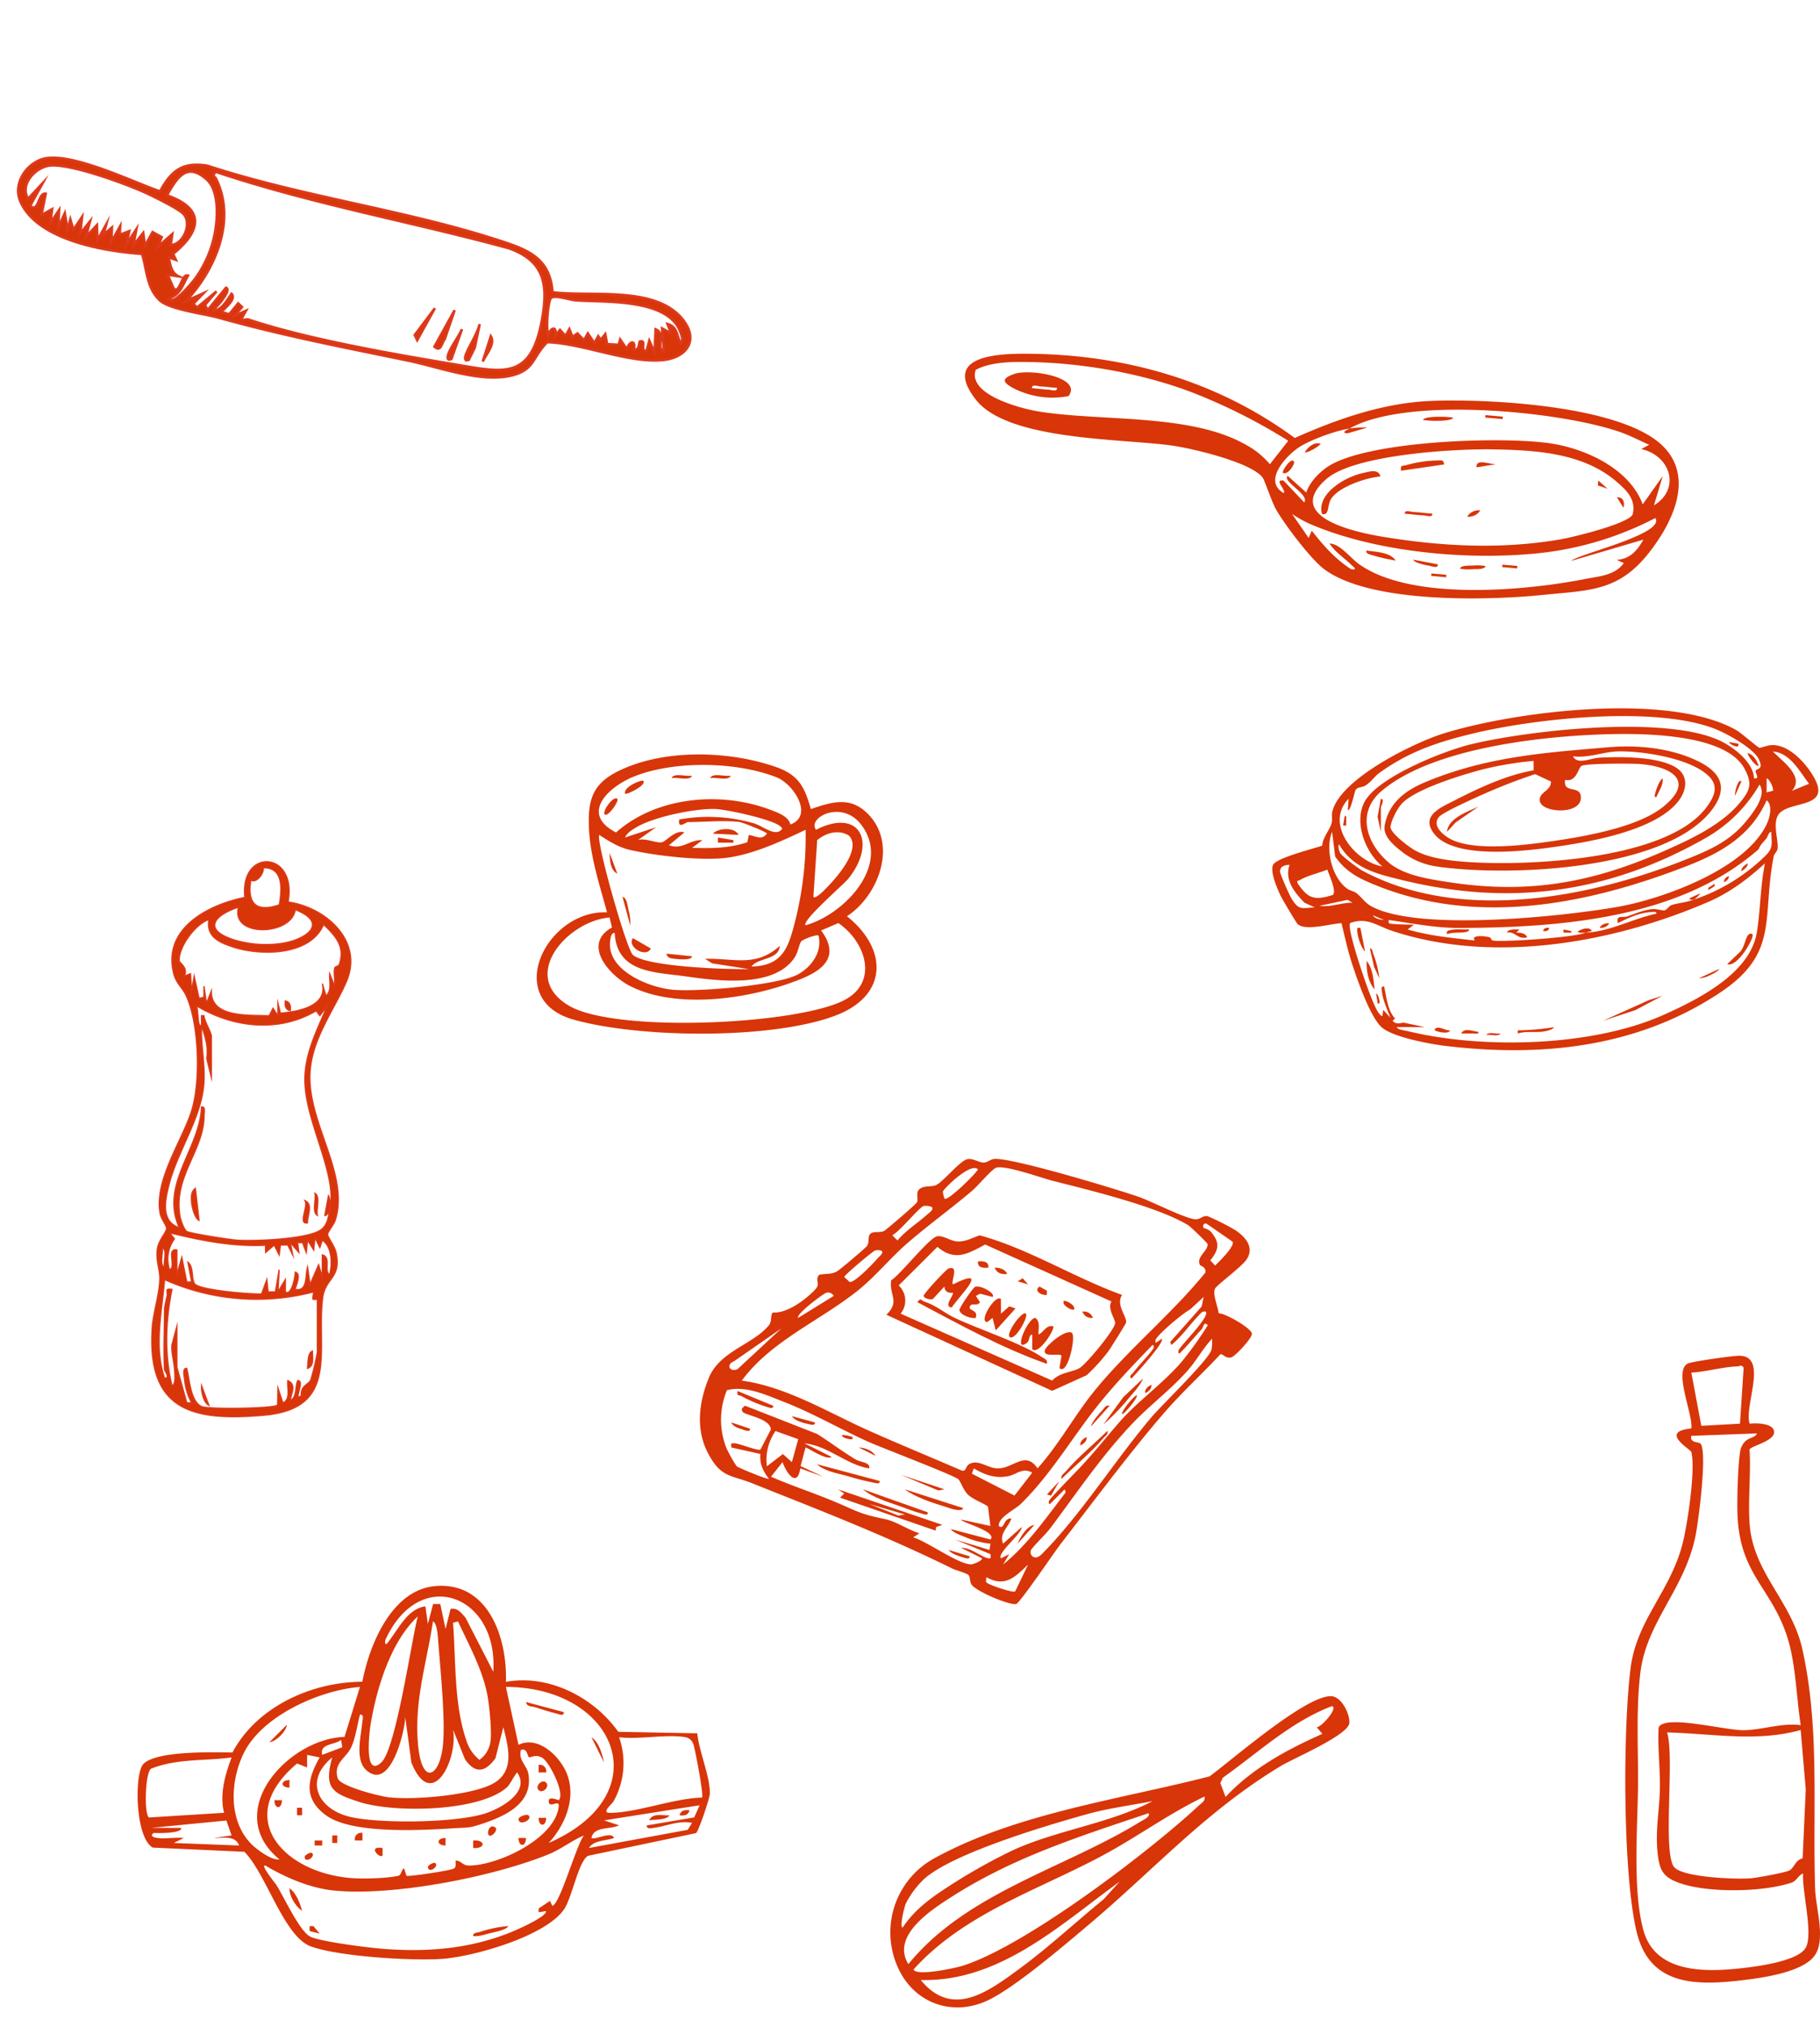 <svg xmlns="http://www.w3.org/2000/svg" width="721.052" height="802.762" viewBox="0 0 721.052 802.762">
  <path d="M905.249,123.916c2.745-.021,12.949,5.929,13.155,8.035.175,1.8-6.619,8.961-8.11,9.393-2.362.686-3.452-1.607-4.371-1.192-7.045,7.58-15.2,15.041-21.954,22.817-13.827,15.925-28.217,35.387-41.3,52.258-2.5,3.229-16.191,23.453-17.636,23.792-2.674.624-16.131-5.126-17.688-7.7-.826-1.364-.472-3.067-1.3-3.843-.707-.661-4.92-1.795-6.395-2.52-26.6-13.08-51.5-22.694-78.968-33.634-8.942-3.562-12.608-2.244-17.757-12.051-4.972-9.47-3.573-20.19.329-29.773,4.354-10.695,17.643-13.238,23.823-20.891,1.327-1.643.468-4.246,1.6-5.022,5.561.439,12.958-5.1,16.672-9.038,2.448-2.6-.247-3.367,1.56-5.852,2.516-.638,4.475-.019,6.981-1.3,1.2-.613,10.408-8.466,11.743-9.828,1.714-1.749.117-4.352,2-5.4,1.341-.749,3.338-.11,4.976-.826.792-.347,12.666-10.572,13.084-11.331.715-1.3-.568-3.9.979-5.242,1.917-1.616,4.629-.763,6.632-1.645,2.679-1.181,9.31-9.426,12.213-10.2,2.273-.611,4.629,1.291,6.592,1.3,1.485.01,2.6-1.219,4.045-1.412,6.378-.857,48.393,11.872,57.079,14.867,5.683,1.961,17.738,8.293,22.546,8.986,2.154.31,3.1-1.693,5.18-1.177a94.021,94.021,0,0,1,11.038,5.592c3.978,2.716,7.455,6.806,4.323,11.5-1.969,2.953-11.806,10.131-12.5,11.546-1.075,2.173,1.148,7.2,1.435,9.782M809.875,66.945c-2.724-3.069-13.716,7.728-13.9,8.807a11.6,11.6,0,0,0,.664,2.77c1.316,1.034,12.18-9.647,13.24-11.577m87.978,37.889c-1.682-3.3,3.213-5.509,3.011-8.337-.133-.514-6.76-6.885-7.588-7.4-12.049-7.43-39.415-13.993-53.6-17.6-4.65-1.183-18.855-6.349-22.579-5.236-1.591.474-7.3,7.216-9.31,8.934-8.5,7.247-17.634,13.787-26.071,21.122-6.731,5.854-12.444,13-19.471,18.616-14.977,11.974-34.31,19.876-45.928,35.62,18.065,2.558,34.385,12.739,50.774,20.026,11.911,5.294,24.014,10.262,35.982,15.443,2.181.963,1.834-1.393,3.136-2.25,3.643-2.4,7.407,1.562,11.535,1.56,6.18-.006,10.965-7.193,15.732-.01,8.738-9.747,14.862-21.407,23.172-31.459,13.384-16.191,30.082-29.791,43.325-46.07.458-2.156-2-2.728-2.117-2.957m-106.2-22.989a6.351,6.351,0,0,0-3.273-.455c-2.109.865-9.352,9.994-12.432,11.627L778,95.071c3.416-4.1,8.035-6.875,11.928-10.41.622-.566,2.529-1.778,1.728-2.816M899.3,90.1c.127.141,1.944.428,2.936,1.612,3.583,4.28,3.128,6.962-.3,11.246l1.907,2.046c1.609-1.605,7.609-7.341,6.989-9.4l-10.314-7.139c-1.4-.576-1.668,1.131-1.223,1.63M771.785,99.232a3.435,3.435,0,0,0-2.876-.071c-1.011.48-12.016,9.62-12.007,10.414l2.175,1.934c1.915.4,9.556-7.559,11.059-9.383.5-.6,2.429-1.963,1.649-2.895m-33.11,26.485,14.055-8.688a2.524,2.524,0,0,0-2.872-1.252c-.977.114-12.423,8.684-11.184,9.94m160.618-8.27-5.378,4.962c-2.77,1.414-12.758,9.757-13.654,12.018-.144.362.025.838,0,1.231L882.729,134c1.146,1.441-10.211,13.789-12,15.727-1.393-.871.37-1.809.834-2.479,1.643-2.364,7.141-7.958,7.859-9.535.162-.358.21-1.358-.406-1.227-7.848,8.091-15.781,16.378-22.738,25.285-9.772,12.508-17.977,26.435-29.434,37.633-2.319,2.267-9,5.326-8.695,8.69,2.29,1.919,1.786-3.394,4.974-2.882-1.31,3.677-4.868,5.781-3.3,9.928l7.439-6.619c-.21,2.976-9.826,10.275-8.268,12.415l3.3-1.647-2.477,4.13c9.911-8.021,17.079-18.6,24.825-28.575l-.4-1.227-5.8,5.787c-.614.131-.564-.865-.4-1.227.514-1.148,10.181-10.963,11.978-12.866,6.147-6.509,10.5-12.157,16.168-18.606,6.867-7.8,16.929-15.01,24.031-23.164a136.246,136.246,0,0,0,10.737-14.931c-1.73-1.682-1.655.794-2.456,1.645-2.976,3.161-5.619,6.519-8.719,9.535-.616.131-.568-.869-.4-1.227,1-2.2,12.558-13.361,10.751-15.324-1.451-.293-2.044.747-2.905,1.639-3.521,3.65-6.654,8.31-10.755,11.6l-.4-1.227,12.456-14.043Zm-167.25,12.419-18.816,13.051c-3.292,1.244-1.653,4.527,1.431,3.092ZM902.6,134c-3.554,3.81-6.068,8.491-9.5,12.431-6.42,7.366-15.054,13.789-21.974,21.08-12.658,13.334-21.862,27.25-32.769,41.749-1.516,2.013-6.783,7.116-7.413,8.372-.925,1.84,1.3,4.581,4.209,1.666,15.334-15.364,29.194-37.436,43.466-54.23,4.246-5,22.617-22.648,23.79-26.716A15.426,15.426,0,0,0,902.6,134M802.208,189.7c-1.3-1.454-31.118-12.8-35.947-14.985-11.1-5.03-21.775-11.25-33.166-15.684-6.981-2.718-15.131-6.6-22.667-4.669a30.565,30.565,0,0,0-.3,22.671c.437,1.192,3.6,6.977,4.29,7.52.738.578,12.136,5.336,12.664,4.91-2.317-3.084-3.752-5.829-3.392-9.849l-11.512-2.57c-.064-1.493-.405-1.743,1.244-1.664,2.111.1,9.347,3.163,10.3,2.47l4.124-7.954c-.374-4.394-10.079-5.584-11.125-6.908-.98-1.239.056-1.768.878-2.489l28.527,11.173c5.23,3.259,10.144,7.079,15.463,10.2,1.84,1.079,5.66.982,5.234,3.454-8.95-1.354-16.312-8.979-25.659-9.923l10.755,5.38c-2.152,1.5-9.551-3.772-10.352-3.712l-1.965,7.335,9,4.23-9.092-3.309c-1.25,7.825-5.469,1.965-7.058-2.487l-4.546,5.789c8.3,3.612,16.94,6.409,25.287,9.917,8.925,3.751,9.749,4.8,19.614,6.806,4.891,1,9.154,4.246,13.879,5.656l-2.471,1.637c5.22,1.385,18.884,11.373,23.374,10.633.649-.106,3.905-1.291,3.936-2.333l-8.268-4.142c3.65-.16,7.422,3.225,10.425,4.063,1.545.433,1.237-.41,1.16-1.576l-14.07-5.8,13.667,4.122.41-2.47a33.894,33.894,0,0,1-10.161-2.683c-1.587-.624-4.66-1.693-5.571-3.109l15.721,4.128c2.87-3.157-11.635-6.744-11.6-7.863l11.587,2.5-.988-7.713c-2.31-1.555-5.81-2.78-7.821-4.594-1.747-1.574-2.942-5.128-3.814-6.108m-63.536-15.948-8.984-3.213a19.945,19.945,0,0,0-3.429,13.964l6.345-4.852,3.575,3.192ZM831.4,187c-3.988-2.165-6.218.834-9.711,1.447-5.163.907-9.09-.589-13.459-3.111l-.769,2.08,16.909,8.67Zm-6.767,47.039,5.107-10.616c-5.1,4.874-9.127,9.179-16.545,4.968-.054,1.847-.595,1.822,1.029,2.7,1.408.763,9.372,3.56,10.408,2.949" transform="translate(-422.435 396.145)" fill="#d83509"/>
  <path d="M828.637,100.937c-2.633,3.87,2.127,8.836,1.564,10.972-.168.643-6.112,10.084-6.977,11.3a71.439,71.439,0,0,1-8.672,9.543L800.9,138.9l-65.653-30.118c5.54-5.353,1-7.75,1.922-13.656,3.845-2.446,15.164-16.994,18.262-17.435,2.552-.362,5.257,2.011,8.22,2.073,3.084.067,5.781-1.5,8.582-2.439,19.591,5.376,37.265,16.69,56.4,23.609m-4.2,2.589L774.412,80.971c-6.935,3.623-11.918,6.831-18.942.921L740.133,97.177a8.225,8.225,0,0,1,.763,11.171l60.05,26.491c3.02-3.292,7.859-3.25,10.782-4.912,2.66-1.51,14-15.216,14.149-17.846.091-1.555-3.194-5.748-1.443-8.555" transform="translate(-384.086 411.854)" fill="#d83509"/>
  <path d="M767.408,139.779l-2.475.826-.2,1.447-37.881-13.057,1.645-1.639-2.473-1.659Zm-14.9-4.14L738.44,131.5l11.544,4.594Z" transform="translate(-394.047 464.068)" fill="#d83509"/>
  <path d="M761.938,133.151c-.874,1.836-5.744-.15-7.266-.605-4.9-1.464-12.045-3.849-15.913-6.848Z" transform="translate(-380.296 464.07)" fill="#d83509"/>
  <path d="M756.457,134.808c.187,1.541-1.684.651-2.52.451-2.639-.63-6-2-8.668-2.93-4.662-1.63-10.863-3.489-14.473-6.632Z" transform="translate(-388.893 464.07)" fill="#d83509"/>
  <path d="M746.871,127.545c.193,1.5-1.8.751-2.681.613a101.244,101.244,0,0,1-9.913-2.514c-3.882-1.065-9.4-2-12.24-4.725Z" transform="translate(-398.348 458.912)" fill="#d83509"/>
  <path d="M721.032,112.787c.208,1.508-1.734.688-2.529.462a52.906,52.906,0,0,1-9.9-4.209c-1.077-.63-2.09.146-1.628-2.059Z" transform="translate(-414.737 443.865)" fill="#d83509"/>
  <path d="M755.342,128.709l-2.493.424-14.883-6.222Z" transform="translate(-381.153 461.063)" fill="#d83509"/>
  <path d="M755.391,139.731c.208,1.508-1.734.686-2.529.46-1.545-.439-4.924-1.487-5.739-2.947Z" transform="translate(-371.267 476.535)" fill="#d83509"/>
  <path d="M726.361,114.248c.208,1.468-1.857.807-2.7.628-1.849-.4-5.423-1.312-6.407-3.113Z" transform="translate(-403.506 449.027)" fill="#d83509"/>
  <path d="M713.158,115.444c.154,1.643-2.41.5-3.151.25-1.508-.5-3.7-1.054-4.294-2.737Z" transform="translate(-415.971 450.316)" fill="#d83509"/>
  <path d="M736.621,121.031l-6.619-3.3c2.3.019,5.426,1.194,6.619,3.3" transform="translate(-389.75 455.475)" fill="#d83509"/>
  <path d="M730.966,116.194c.114.108-.039.543,0,.809-.684.318-4.587-.539-4.132-1.639a12.531,12.531,0,0,1,4.13.83" transform="translate(-393.207 452.879)" fill="#d83509"/>
  <path d="M776.588,122.807l7.846-10.776,7.869-7.438c-.946,2.568-3.566,5.317-5.361,7.463a89.363,89.363,0,0,1-10.354,10.751" transform="translate(-339.459 441.285)" fill="#d83509"/>
  <path d="M768.659,133.588c-.362-1.551.863-1.971,1.645-2.9,4.891-5.8,11.161-10.814,16.555-16.143.36,1.551-.863,1.969-1.647,2.9-4.891,5.8-11.161,10.811-16.553,16.143" transform="translate(-348.089 452.031)" fill="#d83509"/>
  <path d="M766.879,132.467l-6.615,7.443c.994-2.643,3.643-7,6.615-7.443" transform="translate(-357.081 471.377)" fill="#d83509"/>
  <path d="M780.2,115.229c-.653-.73,4.431-7.093,5.779-7.451.732.817-5.315,7.969-5.779,7.451" transform="translate(-335.621 444.725)" fill="#d83509"/>
  <path d="M767.471,129.891l-1.635-.4,4.953-5.388Z" transform="translate(-351.066 462.348)" fill="#d83509"/>
  <path d="M781.642,109.809l-7.443,8.27c.576-2.034,3.176-5.039,4.623-6.544.855-.89,1.194-2.1,2.82-1.726" transform="translate(-342.037 446.842)" fill="#d83509"/>
  <path d="M784.569,109.1c-.273-1.493,1.119-2.716,2.468-3.311.27,1.493-1.119,2.714-2.468,3.311" transform="translate(-330.881 442.576)" fill="#d83509"/>
  <path d="M772.226,119.052c-.272-1.493,1.119-2.716,2.468-3.311.27,1.493-1.119,2.714-2.468,3.311" transform="translate(-344.205 453.322)" fill="#d83509"/>
  <path d="M792.469,115.036c-17.846-6.278-34.616-15.559-51.312-24.422,1.408-1.978,1.414-.686,2.714-.256,5.026,1.67,7.742,4.4,11.858,6.368,9.805,4.7,26.4,9.938,34.834,15.671,1.061.722,2.267.93,1.907,2.639" transform="translate(-377.707 425.043)" fill="#d83509"/>
  <path d="M753.941,90.048c15.149-7.557,2.751,4.3-.433,9.1-3.608-.1,1.09-5.153.426-5.781-1.872.158-3.29-.47-3.334-2.493l-4.652,5.01c-1.073.252-3.385-.216-3.6-1.3-.148-.732,8.9-10.508,9.869-10.83,4.38-1.452.849,5.1,1.726,6.288" transform="translate(-376.427 418.572)" fill="#d83509"/>
  <path d="M776.128,95.994c1.861,1.15-1.609,17.291-4.868,13.976l.828-4.955c-1.14-1.042-7.28.927-6.625-2.067.408-1.855,8.212-8.468,10.666-6.954" transform="translate(-351.523 431.764)" fill="#d83509"/>
  <path d="M767.868,99.66c2.059-.975,2.955-3.905,5.783-3.306.936.932-5.713,11.554-8.272,9.106l-.012-5.8c-1.591.112-.763,2.275-2.211,3.34-5.59,4.115.557-10.177,3.467-9.946,2.08,1.58,1.052,4.369,1.246,6.6" transform="translate(-356.407 428.83)" fill="#d83509"/>
  <path d="M760.433,89.606l.01,5.791,3.29-2.913,2.479.84-7.833,8.694-1.265-4.964L755.053,98.7c-3.77,0,3.263-11.238,5.38-9.09" transform="translate(-363.886 424.814)" fill="#d83509"/>
  <path d="M762.3,91.218l-4.937-1.291-1.691.9,1.649,2.464c-1.158,2.046-3.98-.5-4.126,2.475,1.626,1.331,3.069,1.046,2.481,3.731-1.876.466-6.135-1.1-6.5-3-.185-.948,5.446-9.067,6.239-9.325,2.323-.759,8.287,2.832,6.889,4.049" transform="translate(-369.063 422.365)" fill="#d83509"/>
  <path d="M765.341,92.336c1.036,1.165-4.444,11.281-6.615,9.1-1.015-2.028,5.328-10.547,6.615-9.1" transform="translate(-358.86 427.879)" fill="#d83509"/>
  <path d="M756.837,84.808c-2.046.212-4.357.064-4.132-2.475,2.048-.212,4.359-.064,4.132,2.475" transform="translate(-365.258 417.184)" fill="#d83509"/>
  <path d="M773.2,93.22c-.607.616-4.935-1.614-4.132-3.3.607-.613,4.935,1.616,4.132,3.3" transform="translate(-347.679 425.33)" fill="#d83509"/>
  <path d="M767.808,88.736l0,1.637c-2.377.322-5.34-1.778-2.895-3.292Z" transform="translate(-353.049 422.383)" fill="#d83509"/>
  <path d="M760.848,85.967c-2.185.287-4.142-.312-4.968-2.466,1.836-.106,4.253.613,4.968,2.466" transform="translate(-361.814 418.506)" fill="#d83509"/>
  <path d="M776.742,94.35a3.727,3.727,0,0,1-4.14-2.466,3.724,3.724,0,0,1,4.14,2.466" transform="translate(-343.762 427.51)" fill="#d83509"/>
  <path d="M764.4,87.928,760.261,86.7l1.99-1.192Z" transform="translate(-357.084 420.684)" fill="#d83509"/>
  <path d="M265.651,86.771c16.878-3.092,34.692,5.979,44.516,19.775l31.307.593c.633,7.049,5.171,17.328,4.961,23.963-.057,1.819-4.41,14.719-5.456,15.555l-42.842,9c-3.89,2.467-6.234,16.638-9.561,21.341-7.5,10.6-35.8,18.614-48.313,19.475-11.96.826-40.9-.918-51.94-4.966-10.672-3.915-17.7-28.943-26.312-37.451l-36.26-1.661c-7.077-3.91-7.4-29.6-3.65-33.208,5.446-5.231,27.752-4.535,35.21-4.458,9.679-18.2,31.432-27.943,51.47-28,2.727-14.537,11.552-36.1,28.443-37.841,21.366-2.209,29.008,20.363,28.428,37.881m-5-3.993c2-30.5-29.3-42.394-42.842-12.435-.188,2.957,1.136.755,1.831-.17,3.76-5,7.365-12.418,14.1-13.306l.991,6.969,2.084-7.9,2.832,0,2.084,9.9,1.994-7.97c2.857-.523,4.278,1.674,5.944,3.517ZM230.739,60.852c-10.7,9.911-16.3,28.443-18.674,42.622-.505,3.017-2.819,21.719,4.228,15.192,5.814-5.381,11.868-48.03,14.447-57.814m6,2c-2.554,16.983-7.57,31.612-5.861,49.211,1.561,16.08,8.733,12.44,9.876-.833.911-10.584-1.178-30.517-2.041-41.891-.1-1.338-.488-6.034-1.974-6.487m9.941,0-1.979.493c1.138,14.939.34,32.323,5.263,46.577a15.811,15.811,0,0,0,5.208,7.722,10.685,10.685,0,0,0,4.39-7.535c.51-3.627-.41-12.888-1.018-16.743-1.679-10.629-7.392-20.831-11.865-30.514M207.822,88.774c-15.937,1.268-38.782,11.4-46.036,26.229-5.316,10.872-6.144,26.252,2.632,35.607,2.256,2.4,8.528,7.032,11.5,6.447-22.944-18.769,3.4-47.828,25.791-48.488Zm74.767,61.789c44.233-19.247,26.844-61.7-16.946-61.794l4.993,22.932c8.19-3.99,17.333,5.376,19.637,12.738,2.9,9.266-1.386,19.3-7.685,26.124m-56.813-49.831c-.29,6.382-6.036,29.534-15.485,20.946-4.49-4.083-2.081-13.261-1.591-18.584.1-1.116.916-3.585-.868-3.357-1.046,3.955-1.794,9.353-3.485,12.968-2,4.278-7.174,6.169-5.321,12.248.971,3.177,16.655,7.164,20.383,7.552,9.961,1.041,30.649-.71,39.818-4.8,10.194-4.545,7.59-14.344,5.406-22.984l-3.13,12.305c-4.025,5.561-7.96,6.271-12.06.4l-4.725-11.707c2,11.77-8.423,32.833-16.52,13.016Zm111.145,7.97c-7.5-1.331-18.5.986-26.419,0a31,31,0,0,1-2.151,25.263c-.743,1.336-5.216,4.73-1.321,4.678,10.827-.143,25.026-5.746,36.325-6.056.735-.766-2.654-18.7-3.39-20.973a4.216,4.216,0,0,0-3.044-2.912m-136.1,3.95-.465-2.942c-2.472,2.136-8.573,1.368-7.485,5.966Zm73.949,3.922c-.675-.368-.575-3.667-3.142-2.882-1.2,4.073,2.366,6.166,2.932,9.514,2,11.887-9.516,16.868-18.857,19.938-4.76,1.563-5.486,1.273-9.609,1.533-12.833.8-41.218,2.614-51.728-5.076-8.973-6.564-7.462-14.209-2.5-22.912l-4.976-1.006-.01,4.976L182.9,119.1c-25.971,21.856-4.705,43.813,22.442,45.421,4.515.268,13.448.025,17.726-.968,1.136-.263,1.166-2.364,2.2-3l1.006,3.032c1.543.293,17.734-2.141,18.852-2.929.908-.638.573-2.124.58-3.1,2.341-.058,2.619,1.969,5.326,1.959,11.427-.038,34.147-10.647,35.542-23.4.343-3.129-3.767,1.066-3.967-1.984-.16-2.439,3.782-.4,3.935-.528,2.719-2.271-3.562-15.122-6.594-16.831-2.689-1.516-4.483.188-5.178-.19m-117.794.113c-10.892,1.5-21.438.32-31.915,4.463-2.437,1.826-2.747,18.119-.841,19.315l29.771-1.859c-1.834-7.26.375-15.024,2.984-21.919m109.314,11.6c-10.594,10-45.093,10.457-58.679,6.041-10.614-3.45-14.244-5.261-10.767-17.654-11.465,9.361-5.458,20.9,7.72,23.692,12.058,2.557,40.305,2.194,52.105-1.263,6.427-1.881,18.889-8.518,13.453-16.445-.313-.135-2.987,4.828-3.832,5.629m76.113,7.337-37.879,5.981,5.969,1.971c-3.8,1.759-9.979.32-10.957,4.988,1.3,1,7.918-2.829,8.963,0-3.089,1.183-8.118.856-9.961,3.99l39.15-7.2,1.719-2.754c-5.276-1.021-9.749,1.176-14.559,1.886-1.041.153-3.632.841-3.372-.883l18.772-3.167Zm-187.5,6.046-29.819,2.907,11.953.02c.073,1.478-3.535,1.734-4.6,1.864a52.376,52.376,0,0,1-6.356.125c-1.636,1.213.018,1.8,1.471,1.989,3.26.418,7.132-.31,10.482.01l-3.977,1.974,25.914,1c-1.749-4.2-6.234-2.869-9.964-2.989l6.972-1Zm141.644,5.916c-4.893,2.069-8.991,5.421-13.974,7.45-21.976,8.951-61.644,16.7-85.1,14.352-9.293-.931-19.1-5.116-27.044-9.841-2.477-.793,3.927,7.062,4.3,7.66,3.039,4.846,9.233,18.4,13.438,20.455,4.068,1.986,22.692,4.308,28.135,4.763,17.073,1.428,33.791.235,49.856-5.946,4.025-1.548,10.522-4.525,13.931-7,.693-.5,2.764-2.529.265-1.734l-1.764.233.013-1.466,4.483-3.007.988,1.986c3.164-1.131,9.318-23.7,12.465-27.9" transform="translate(-65.216 579.238)" fill="#d83509"/>
  <path d="M186.834,102.6c-.873,1.521-5.031,2.266-6.764,2.692-2.369.583-4.678,1.478-7.182,1.278-.235-1.438,1.729-1.351,2.774-1.689a46.573,46.573,0,0,1,11.172-2.281" transform="translate(14.584 660.115)" fill="#d83509"/>
  <path d="M148.753,105.591c-2.589-1.931-5.046-5.676-4.966-8.971,2.577,1.736,4.265,6,4.966,8.971" transform="translate(-29.087 651.135)" fill="#d83509"/>
  <path d="M150.955,105.576l-3.983-1V102.6l1.476,0Z" transform="translate(-24.303 660.113)" fill="#d83509"/>
  <path d="M172.875,92.045V89.066c4.986-.378,4.986,3.355,0,2.979" transform="translate(14.593 639.752)" fill="#d83509"/>
  <path d="M186.486,80.154c1.581,1.581-1.4,4.563-2.979,2.979s1.4-4.56,2.979-2.979" transform="translate(29.883 625.734)" fill="#d83509"/>
  <path d="M184.018,85.173c1.9,1.766-3.993,4.463-3.963,1.491.01-1.026,3.3-2.109,3.963-1.491" transform="translate(25.375 633.676)" fill="#d83509"/>
  <path d="M186.218,80.1h-2.982l0-2.979a2.5,2.5,0,0,1,2.979,2.979" transform="translate(30.151 621.789)" fill="#d83509"/>
  <path d="M160.346,90.329v2.982c-1.238,1.336-6.159-4.04,0-2.982" transform="translate(-8.777 641.48)" fill="#d83509"/>
  <path d="M178.309,87.419c.5.443-.23,1.876-.988,2.492-3.515,2.859-2.211-5.311.988-2.492" transform="translate(18.122 636.416)" fill="#d83509"/>
  <path d="M157.151,87.882v2.982l-2.979,0a2.5,2.5,0,0,1,2.979-2.979" transform="translate(-13.556 637.944)" fill="#d83509"/>
  <path d="M186.218,85.463c-.015,3.655-2.964,3.655-2.982,0Z" transform="translate(30.151 634.382)" fill="#d83509"/>
  <path d="M170.133,88.651v2.982c-3.655-.018-3.655-2.967,0-2.982" transform="translate(6.361 639.169)" fill="#d83509"/>
  <path d="M183.03,88.652c-.015,3.655-2.964,3.655-2.982,0Z" transform="translate(25.365 639.171)" fill="#d83509"/>
  <path d="M144.375,82.674c-.015,3.655-2.964,3.655-2.982,0Z" transform="translate(-32.679 630.193)" fill="#d83509"/>
  <path d="M145.425,79.486v2.982c-3.655-.018-3.655-2.967,0-2.982" transform="translate(-30.74 625.407)" fill="#d83509"/>
  <rect width="1.984" height="2.979" transform="translate(117.688 715.859)" fill="#d83509"/>
  <rect width="1.984" height="2.979" transform="translate(131.641 726.824)" fill="#d83509"/>
  <rect width="2.979" height="1.984" transform="translate(124.666 728.817)" fill="#d83509"/>
  <path d="M149.148,91.124c1.506,1.506-2.964,4.25-2.967,1.491,0-.66,2.394-2.064,2.967-1.491" transform="translate(-25.49 642.68)" fill="#d83509"/>
  <path d="M168.675,92.718c1.506,1.506-2.964,4.25-2.967,1.491,0-.66,2.394-2.064,2.967-1.491" transform="translate(3.832 645.073)" fill="#d83509"/>
  <path d="M196.189,71.124c.23,1.851-2.034.788-3.034.543-2.477-.6-5.936-1.714-8.45-2.519-1.311-.42-3.109-.028-3.462-2.014Z" transform="translate(27.157 606.859)" fill="#d83509"/>
  <path d="M196.573,82.678l-4.966-9.969c2.964,1.936,4.26,6.644,4.966,9.969" transform="translate(42.721 615.231)" fill="#d83509"/>
  <path d="M140.594,77.685l6.969-6.969c-.365,2.752-4.165,6.574-6.969,6.969" transform="translate(-33.879 612.239)" fill="#d83509"/>
  <path d="M208.739,85.138c-1.126,1.984-5.964,1.591-7.97,1.974,1.211-3.072,5.341-1.8,7.97-1.974" transform="translate(56.479 633.715)" fill="#d83509"/>
  <path d="M209.539,84.323c-.533,1.981-2.129,2.241-3.988,1.974.533-1.981,2.129-2.241,3.988-1.974" transform="translate(63.659 632.538)" fill="#d83509"/>
  <path d="M748.646,412.955c-4.2.175-13.948,3.169-17.292.45-.581-.474-6.01-9.664-6.7-11.073-1.356-2.779-4.389-9.666-3.129-12.445s16.012-6.4,19.492-7.634c.1-3.173,3.237-6.629,3.748-9.043.3-1.409-.076-2.9.191-4.174,2.743-13.044,32.253-27.53,44.234-31.238,28.758-8.9,89.494-16.376,115.978-1.212,1.837,1.053,8.5,6.873,9.067,6.933.521.056,3.249-1.047,5-1.087,6.929-.159,13.765,7.54,16.81,13.182,6.3,11.669-8.868,8.906-13.709,13.655-3.326,3.263-.545,10.516-.906,14.008-.147,1.405-1.338,2.154-1.541,3.181-4.833,24.372,2.411,38.237-21.214,53.962-32.7,21.767-70.671,25.748-109.095,21.112-6.012-.725-20.768-3.477-25.057-7.377-4.582-4.166-9.646-18.861-11.689-25.113-1.708-5.231-2.9-10.739-4.19-16.086m164.114-60.4c.85-1.1,3.01-.436,1.33-4.306-1.915-4.415-12.738-10.347-17.193-12.119-23.485-9.336-70.623-4.331-95.364,1.533-14.1,3.342-26.041,7.208-37.863,15.781-2.006,1.457-3.338,3.675-5.605,5.056-1.21.738-2.962.446-3.85,1.706-.323.46-2.124,9.143-3.065,7.845l.308-4.363c-9.678,9.979,2.52,24.916,13.408,26.811-6.708-5.526-11.195-16.9-7.339-25.109,4.728-10.06,31.706-20.676,42.262-23.23,23.349-5.651,77.9-11.708,99.206-1.266,5.2,2.552,12.819,8.406,13.082,14.682,2.624.543.235-2.44.683-3.022m-63.192-14.26c-24.739,1.037-65.54,5.86-85,22.284-10.11,8.536-6.117,20.791,2.785,28.375,5.922,5.048,15.674,6.5,23.471,7.715,31.083,4.843,56.186.575,84.669-11.866,10.665-4.658,23.473-10.476,30.979-19.545,4.089-4.941,5.082-7.562,1.744-13.623-8.042-14.595-44.119-13.95-58.648-13.341m77.473,22.264,6.849-2.8c-3.754-4.881-7.518-12.262-14.334-12.781,3.653,3.83,12.764,10,7.485,15.58m-7.5-.024c.5-.685-1.244-4.646-2.47-4.958l0,5.609Zm-171.318,24.79c1.085,1.495,7.073,5.988,8.928,6.975,38.382,20.417,89.14,10.833,127.643-4.439,8.93-3.539,17.183-7.027,23.527-14.523,2.99-3.533,8.993-10.789,5.942-15.266a57.215,57.215,0,0,1-20.887,20.9c-38.356,21.976-77.521,27.458-120.523,16.958-10-2.443-19.641-4.537-25.137-14.159-.669.605.125,3.022.508,3.549m-3.3-8.538c-2.8,6.778-.127,18.092,5.912,22.456,1.268.916,2.753,1.071,3.756,1.857,2.154,1.692,3.272,3.768,5.992,5.237,18.54,10.015,75.709,3.979,97.347.189,18.21-3.191,51.6-15.26,59.48-33.459.983-2.273,2.02-7.055-.332-8.758-6.219,14.01-17.987,20.746-31.654,26.049-40.608,15.753-85.941,24.41-127.205,5.87-4.891-2.2-9.109-5.193-12.1-9.73Zm172.146,2.49c-1.057,1.407-2.55,2.612-3.117,4.365-31.373,27.52-78.472,31.085-118.795,31.21-9.167.03-18.733-1.859-27.782-3.139-.217,1.178.032,1.4,1.178,1.511,2.783.273,5.966.259,8.794.362l-2.488,1.861c8.631,2.572,17.595,3.358,26.516,4.373l-.32-.934c.85-1.328,5.056-.689,6.412-.285.567.167.205,1.119,1.342,1.268,4.8.629,33.388-1.393,36.531-3.169-.89.026-2.472.271-3.115-.309,1.174-1.143,4.805-2.227,5.607-.322l-2.492.631c9.393-.273,18.936-5.623,28.065-7.492.165-1.043-1.515-.679-2.2-.639-4.7.279-9.037,2.4-13.086,4.385-.762-3.456,1.913-2.08,3.595-2.632,3.322-1.089,6.664-2.675,10.221-2.922,1.738-.119,3.89.671,4.773.468.86-.2,1.722-1.792,2.92-2.15,2.707-.808,5.251-.888,8.744-2.116-.2.076-2.532.32-1.564-.627l4.059-1.863a11.876,11.876,0,0,1-2.494,2.49,74.682,74.682,0,0,0,27.739-16.86c3.806-3.607,2.89-4.773,2.819-9.961-1.212.247-1.312,1.758-1.865,2.494M781.707,454.124H770.48c.549,1.061,3.185,1.286,4.355,1.571,29.831,7.256,73.233,6.189,101.479-6.451,13.783-6.167,34.1-16.436,36.832-32.4,1.527-8.928,1.387-18.62,3.284-27.585-6.883,6.238-13.844,11.549-22.458,15.272-37.914,16.378-85.58,24.725-125.517,11.39-5.631-1.881-9.73-5.482-16.325-3.03-1.232.874,2.536,12.781,3.2,14.905,1.314,4.2,5.791,17.728,8.018,20.674.378.5.862,1.2,1.511,1.29l.314-2.49,2.8,3.115c-1.216-3.517-3.043-6.939-3.348-10.741-.072-.906-.448-1.4.854-1.734,1.069,4.27,1.292,9.431,4.369,12.789l-.94.936c1.306,1.449,2.62.977,4.294.7Zm-53.644-64.242c-1.845-.048-3.885.611-3.75,2.747.064,1.021,3.7,9.228,4.5,10.534,2.932,4.777,3.864,3.826,9.228,3.549l-4.051-1.865c-3.979-4.041-7.988-9.005-5.928-14.965m14.963,1.867c-3.541,1.459-7.771,2.281-11.046,4.232-.506.3-1.047-.191-.786,1.055,4.123,6.25,6.722,7,13.974,4.763,1.762-1.224-1.582-8.291-2.142-10.05m9.989,13.092-2-1.119-11.1,2.367c4.5.629,8.637-1.294,13.1-1.248M765.49,411.7l-4.363-1.859c.545,1.254,3.131,1.813,4.363,1.859" transform="translate(-217.167 -47.387)" fill="#d83509"/>
  <path d="M821.751,372.927c1.077.983-5.928,13.416-9.975,11.842l5.259-5.024c1.4-1.68,1.76-4.3,2.687-6.037.525-.985,1.529-1.236,2.028-.78" transform="translate(-127.474 -2.987)" fill="#d83509"/>
  <path d="M810.718,385.04l-10.8,5.715-12.891,4.252,18.281-8.217Z" transform="translate(-151.995 9.228)" fill="#d83509"/>
  <path d="M743.145,389.37c-2.5-2.775-3.342-7.568-3.105-11.227,2.355,2.868,2.791,7.668,3.105,11.227" transform="translate(-198.571 2.396)" fill="#d83509"/>
  <path d="M739.39,371.589l1.871,9.358c-1.666-1.527-3.143-6.248-3.135-8.41.006-1.238.064-1,1.264-.948" transform="translate(-200.429 -4.149)" fill="#d83509"/>
  <path d="M784.471,391.307c-.559,1.151-3.615,1.676-4.744,1.8-3.175.34-6.394-.271-9.6.689-.255-1.728.293-1.172,1.545-1.248a101.22,101.22,0,0,0,12.8-1.238" transform="translate(-168.786 15.437)" fill="#d83509"/>
  <path d="M744.377,387.484l-2.046-4.495-1.684-7.353c1.178.2,1.019,1.314,1.316,2.108a38.3,38.3,0,0,1,2.415,9.74" transform="translate(-197.932 -0.087)" fill="#d83509"/>
  <path d="M814.238,379.713c-.48.955-2.546,1.981-3.505,2.411a11.085,11.085,0,0,1-4.6,1.32Z" transform="translate(-133.061 3.951)" fill="#d83509"/>
  <path d="M759.719,392.449c-.394,1.786-6.207.53-6.22-.318,1.521-1.9,4.272.6,6.22.318" transform="translate(-185.202 15.542)" fill="#d83509"/>
  <path d="M765.676,392.607c.147,1.087-1.417.585-2.172.617-1.557.064-3.133-.038-4.686-.006,1.35-2.482,4.74-.768,6.858-.611" transform="translate(-179.933 16.008)" fill="#d83509"/>
  <path d="M769.441,392.619c-.868,1.439-4.168.243-5.607.611.816-1.435,4.164-.247,5.607-.611" transform="translate(-174.964 16.618)" fill="#d83509"/>
  <path d="M743.136,388.527h-.611l-.625-3.736c.4-.86,1.72,2.717,1.236,3.736" transform="translate(-196.691 8.851)" fill="#d83509"/>
  <path d="M832.443,335.768c11.719-1,25.093.386,35.707,5.719,9.471,4.759,11.5,11.123,4.662,19.679-18.88,23.618-81.474,25.979-109.089,21.751a29.072,29.072,0,0,1-13.781-6.179c-3.032-2.407-7.045-5.9-6.3-9.989,1.68-9.163,8.328-13.948,16.408-17.294,24.161-10,46.928-11.521,72.389-13.687M802.632,341.2a130.374,130.374,0,0,0-21.06,3.581c-7.859,2.126-26.311,7.731-31.347,13.562-1.72,1.995-3.989,6.356-4.258,8.91-.255,2.438,7.4,8.11,9.7,9.382,5.542,3.063,13.444,4.029,19.812,4.513,24.1,1.829,79.469-.579,95.406-21.283,4.931-6.406,5.016-10.715-2.184-15.178-8-4.958-23.377-7.477-32.713-7.258-5.7.133-11.826,2.767-17.758,1.911,1.734,3.527,6.9.776,10.267.593,8.349-.458,23.318-.575,30.5,3.858,5,3.087,4.423,8.687,1.286,12.953-9.017,12.256-36.174,16.693-50.558,18.677-11.468,1.583-38.366,4.7-46.362-5.229-5.816-7.22,2.4-10.5,7.867-13.3,9.527-4.9,20.873-10.212,31.407-11.945Zm6.856,8.137-6.236-2.908c-5.864,1.911-11.589,4.1-17.258,6.515-3.625,1.543-18.992,8.321-20.791,10.391-3.038,3.5,1.692,7.393,4.8,8.942,9.6,4.787,29.628,2.223,40.347.653,12.68-1.857,33.358-5.434,43.38-13.379,13.289-10.53,3.43-16.151-8.969-17.123-3.091-.243-21.884-.323-23.25.808-1.268,1.047-1.984,6.5-6.4,5.458-.84,5.868,6.38,1.662,6.26,7.168-.147,6.782-15.578,5.952-16.257,1.206-.525-3.661,4.562-3.86,4.379-7.731" transform="translate(-195.052 -39.876)" fill="#d83509"/>
  <path d="M743.483,358.964l-1.3-5.914,1.3-7.18c1.72.2-.008,3.026-.008,3.426Z" transform="translate(-196.406 -29.572)" fill="#d83509"/>
  <path d="M815.868,342.539l-2.486,5.607c-.446-.5,1.2-7.158,2.486-5.607" transform="translate(-125.957 -33.103)" fill="#d83509"/>
  <path d="M820.23,341.764c-.928.882-4.815-4.5-4.359-4.984,2.484.784,3.4,2.757,4.359,4.984" transform="translate(-123.455 -38.576)" fill="#d83509"/>
  <path d="M736.56,353.052h-1.24l.627-3.734.609,0Z" transform="translate(-203.209 -26.158)" fill="#d83509"/>
  <path d="M815.826,335.217c.756,2.472-3.392.318-3.736-.627Z" transform="translate(-127.163 -40.746)" fill="#d83509"/>
  <path d="M772.891,371.888l-1.242,1.234c1.589-.018,3.659.175,4.363,1.871-3.979,1.069-4.686-2.548-8.106-1.871.637-1.624,3.6-1.182,4.984-1.234" transform="translate(-170.929 -3.817)" fill="#d83509"/>
  <path d="M764.764,371.9c.171.806-1.164,1.007-1.706,1.085-2.345.342-4.728-.088-7.019.778-.36-1.435.615-1.495,1.7-1.7,2.315-.428,4.7-.066,7.025-.165" transform="translate(-182.761 -3.833)" fill="#d83509"/>
  <path d="M790.135,370.63c-.539,1.4-2.359,1.939-3.742,1.859.539-1.4,2.359-1.939,3.742-1.859" transform="translate(-152.617 -5.054)" fill="#d83509"/>
  <path d="M810.5,362.79l0,.924-2.486,1.565,0-.924Z" transform="translate(-131.198 -12.812)" fill="#d83509"/>
  <path d="M782.3,372.506l0,.609-3.113,0v-1.242Z" transform="translate(-159.755 -3.811)" fill="#d83509"/>
  <path d="M814.6,361.834c-.163-1.31,1.344-2.452,2.482-3.119.163,1.312-1.344,2.454-2.482,3.119" transform="translate(-124.685 -16.849)" fill="#d83509"/>
  <path d="M777.607,371.593c-.334,1.24-1.332,1.4-2.494,1.234.333-1.238,1.332-1.4,2.494-1.234" transform="translate(-163.791 -4.146)" fill="#d83509"/>
  <path d="M811.164,363.716c-.205-1.125.842-2.044,1.859-2.494.2,1.125-.844,2.044-1.859,2.494" transform="translate(-128.106 -14.365)" fill="#d83509"/>
  <path d="M768.471,347.438l-9.027,6.248L756,357.409c.444-5.357,8.151-8.024,12.471-9.971" transform="translate(-182.724 -28.019)" fill="#d83509"/>
  <path d="M798,349.275c-1.143.153-.508-1.294-.346-1.9.42-1.6,1.477-4.539,2.843-5.576.3,2.844-1.541,5.018-2.5,7.481" transform="translate(-141.78 -33.609)" fill="#d83509"/>
  <path d="M110.768,220.674c2.43-.268,9.673-.3,9.688,3.355.088,3.627-9.384,5.519-9.719,6.913.594,9.7-.686,20.062.05,29.671,1.473,19.231,16.655,30.412,20.881,49.4,7,31.456,3.991,63.318,5.061,95.067.257,7.583,4.429,20.224-.393,26.485-4.9,6.358-20.4,8.541-28.091,9.458C89.5,443.253,71.173,443.408,66,421.895c-5.559-23.1-5.46-80.35-2.386-104.457,2.415-18.943,15.556-30.162,20.479-48.841,2.018-7.656,5.312-29.637,3.6-36.659-.287-1.17-12.957-8.07-.038-9.368.86-5.364-7.354-23.189-1.212-25.759,2.041-.854,17.511-3.018,20.136-3.03,11.816-.052,1.861,19.863,4.2,26.893m-3.84,0,1.459-22.155c-.915-1.4-1.494-.571-2.409-.534-6.09.247-12.227,2.1-18.315,2.47l3.951,21.073Zm6.729,3.857-25.983.956c-.724,2.911,2.98,2.342,3.631,3.1,2.817,3.263-.919,31.759-2.158,37.37-4.6,20.814-19.275,33.425-21.688,53.406-1.777,14.7-.77,30.426-.931,45.284-.176,16.278-2.164,40.8,2.116,56.533,4.684,17.218,24.627,16.7,38.75,15.142,6.065-.672,22.515-2.74,25.577-8.12,3.1-5.441-1.547-22.475-1.023-29.417-1.888.691-2.591,2.968-4.55,3.627-11.3,3.8-32.86,4.133-44.107.272-7.3-2.507-8.407-5.552-9.083-13.062-.741-8.233.8-16.2.986-24.012.186-7.656-.86-16.31-.538-23.585.04-.935-.059-1.371.875-2.015,4.914-3.4,25.83,2.118,32.856,2.047,7.271-.071,15.1-3.005,22.609-2.005-1.838-11.71-1.865-24.876-5.741-36.136-6.5-18.874-18.7-24.026-19.336-48.054-.155-5.818.207-18.6,1.063-24.06a7.3,7.3,0,0,1,1.842-3.935c1.637-1.8,4.127-1.528,4.835-3.332m18.093,168.277,1.243-27.26-2.009-23.572c-17.425,4.881-35.219,1.377-52.946.965,3.123,9.213-1.928,48.186,2.9,53.423,3.713,4.027,24.627,4.816,30.3,4.326,2.52-.218,13.447-2.191,15.211-3.081,2.024-1.023,2.426-4.223,5.3-4.8" transform="translate(582.404 343.088)" fill="#d83509"/>
  <path d="M81.9,56.888a33.509,33.509,0,0,1,37.4,28.869c4.513,36.9-5.938,77.451-10.768,113.748,2.818,11.058,15.348,47.137,11.411,56.48-1.624,3.851-9.386,4.356-12.59,2.777-4.3-2.124-4.678-25.83-5.609-31.641-5.485-34.232-19.232-61.917-29.726-94.08-4.006-12.283-11.754-35.4-12.721-47.539C58.126,70.923,67.4,58.8,81.9,56.888m22.171,114.751c1.722-28.778,3.908-55.982-1.405-84.587C100.871,77.406,97.346,58.746,84.356,61,101.981,93.028,96.277,132.541,102.2,167.5c.2,1.16.281,4.354,1.87,4.137m-2.194,23.012c-.953-15.66-4.9-31.029-6.547-46.577-3.058-28.762-.712-59.257-13.709-85.973-3,.014-5.623,15.336-5.885,18.2-2.341,25.577,14.045,85.746,23.653,110.831.531,1.389.643,3.218,2.489,3.523M76.687,63.187C57.964,69.03,62.3,85.83,66.041,100.664c3.546,14.078,8.829,27.814,13.111,41.67l4.1,8.486c-7.021-28.24-19.042-59.1-6.562-87.633m30.286,5.857c-.993-1-7.379-5.69-8.374-4.763,3.685,5.342,5.68,11.173,7.159,17.482a228.931,228.931,0,0,1,4.883,34.561c.865,19-4.6,39.551-2.729,58.619,1.6-8.5,3.935-17.16,4.913-25.777,1.889-16.6,5.592-54.915.534-69.522a36.289,36.289,0,0,0-6.385-10.6m9.151,185.862c.383-17.437-6.1-34-10.063-50.733l-1.577-1.71-5.885-.131c6.54,13.928,8.26,29.667,8.774,44.91l3.27-1.105c-.7,1.686,3.806,10.849,5.48,8.769" transform="matrix(-0.375, -0.927, 0.927, -0.375, 334.971, 878.85)" fill="#d83509"/>
  <path d="M173.673,475.462c-.117-9.541,2.316-14.709,11.433-17.967,38.127-7.3,76.693-22.525,114.457-29.949,11.982-2.357,21.8-4.289,29.389,7.5,14.489-5.785,34.672-22.44,50.751-15.42,9.159,4,8.2,12.236.67,17.557-11.124,7.861-31.187,9.7-43.672,16.153-2.37,8.135,1.11,12.03-6.177,18.577-9.307,8.366-26.718,10.855-38.181,14.424-25.519,7.946-48.1,15.379-74.285,21.642-6,1.435-18.577,6.6-23.723,5.215-6.9-1.852-10.168-8.112-14.918-12.642-13.494,6.352-38.791,15.252-52.04,5.33-5.859-4.388-5.594-13.2-1.1-18.516,7.215-8.547,36.423-9.877,47.4-11.906M383.11,428.07c.354-1.738-.895-2.612-2.025-3.637-10.745-9.738-31.918,4.032-42.647,8.982-2.139.987-9.278,2.15-8.953,4.4.437,3.011,3.982,10.639,6.177,12.949-.574-3.637,1.442-4.94,2.59-1.018l.525-3.119,3.079,1.056.018-3.11,2.572,2.063,1.072-2.128,3.561,1.11.016-3.11,4.112,2.074.009-3.117,1.552.825.509-2.875,2.57,3.09,4.128-2-.513-2.112,4.117,2.058c-.556-3.825,1.531-4.81,2.583-1.04,2.289-1,.182-3.792.525-4.114,2.179-2.052,1.6,3.538,4.121,2.045l-1.02-4.117,4.117,3.085-4.126-8.231c4.541-.63,3.41,6.426,7.216,6.173l-5.148-7.736,4.117.009-3.085-2.572c4.117-.971,5.375,2.339,8.236,4.114M226.347,504.4c.327.388,1.554-1.357,2.563-1.545,24.658-4.621,56.217-15.651,80.478-24.225,18-6.361,28.873-9.063,21.324-31.674-4.35-13.03-10-21.38-25.342-18.759-38.813,9.489-76.825,22.53-116.165,29.79-.558,2.469.43,1.668,1.348,2.3,15.045,10.3,17.393,31.57,13.1,48.235l4.621-6.189-1.522,5.693,2.036.5,3.628-9.278-1.4,6.87,1.9,1.379L215,496.153c1.738-.215,1.177,3.657,1.087,4.7-.182,2.079-.926,3.641-1.087,5.61,2.951-1.558,2.706-6.429,3.094-9.276,3.11.937-.357,7.989-.009,8.236l3.112-.673,1.025-5.507,2.031.5-1,4.664,3.074-4.121Zm-28.891,6.177c2.673,2.762,5.047-10.783,5.15-11.859a45.139,45.139,0,0,0-2.036-19.608c-2.02-5.9-6.617-15.33-13.142-16.761-10.09-2.215-10.554,4.794-10.606,13.173,15.893-2.76,18.732,5.7,13.364,19.059l2.108,1.556-3.085.52c2.179,2.148,3.742,4.872,7.211,4.659l-4.114,1.529,4.655,3.6c3.475,1.034-.215-6.7,2.549-7.2-.056,4.189.984,8-2.054,11.33M186.1,487.9l1.558,4.1c4.536-2.762,3.166-12.368-2.083-13.366-3.361-.639-11.635-.238-15.442-.011-8.413.5-33.99,4.4-40.082,9.426-4.366,3.6-6.227,12.144-.682,15.319l2.063-8.247.016,10.3c4.482,1.063.126-6.3,3.076-7.206l2.6,8.238,2.567-4.126,2.061,5.164.52-6.184,3.09,6.189-.5-6.193,4.114,5.146-1.027-4.11,3.081,3.083.52-6.177,2.574,6.177,1.029-6.175,1.554,6.175,1.563-6.177,3.074,5.153.02-7.215L162.4,501.3l1.531-4.114,2.574,5.146.02-7.209,1.538,3.1,2.572-3.1,1.543,5.157.536-7.22,2.065,6.177,1.029-6.182,3.074,4.119.02-6.189,4.115-.007.513,4.132Z" transform="matrix(0.875, 0.485, -0.485, 0.875, 142.046, -424.47)" fill="#d83509"/>
  <path d="M173.673,475.462c-.117-9.541,2.316-14.709,11.433-17.967,38.127-7.3,76.693-22.525,114.457-29.949,11.982-2.357,21.8-4.289,29.389,7.5,14.489-5.785,34.672-22.44,50.751-15.42,9.159,4,8.2,12.236.67,17.557-11.124,7.861-31.187,9.7-43.672,16.153-2.37,8.135,1.11,12.03-6.177,18.577-9.307,8.366-26.718,10.855-38.181,14.424-25.519,7.946-48.1,15.379-74.285,21.642-6,1.435-18.577,6.6-23.723,5.215-6.9-1.852-10.168-8.112-14.918-12.642-13.494,6.352-38.791,15.252-52.04,5.33-5.859-4.388-5.594-13.2-1.1-18.516C133.49,478.821,162.7,477.491,173.673,475.462ZM383.11,428.07c.354-1.738-.895-2.612-2.025-3.637-10.745-9.738-31.918,4.032-42.647,8.982-2.139.987-9.278,2.15-8.953,4.4.437,3.011,3.982,10.639,6.177,12.949-.574-3.637,1.442-4.94,2.59-1.018l.525-3.119,3.079,1.056.018-3.11,2.572,2.063,1.072-2.128,3.561,1.11.016-3.11,4.112,2.074.009-3.117,1.552.825.509-2.875,2.57,3.09,4.128-2-.513-2.112,4.117,2.058c-.556-3.825,1.531-4.81,2.583-1.04,2.289-1,.182-3.792.525-4.114,2.179-2.052,1.6,3.538,4.121,2.045l-1.02-4.117,4.117,3.085-4.126-8.231c4.541-.63,3.41,6.426,7.216,6.173l-5.148-7.736,4.117.009-3.085-2.572C378.991,422.985,380.249,426.295,383.11,428.07ZM226.347,504.4c.327.388,1.554-1.357,2.563-1.545,24.658-4.621,56.217-15.651,80.478-24.225,18-6.361,28.873-9.063,21.324-31.674-4.35-13.03-10-21.38-25.342-18.759-38.813,9.489-76.825,22.53-116.165,29.79-.558,2.469.43,1.668,1.348,2.3,15.045,10.3,17.393,31.57,13.1,48.235l4.621-6.189-1.522,5.693,2.036.5,3.628-9.278-1.4,6.87,1.9,1.379L215,496.153c1.738-.215,1.177,3.657,1.087,4.7-.182,2.079-.926,3.641-1.087,5.61,2.951-1.558,2.706-6.429,3.094-9.276,3.11.937-.357,7.989-.009,8.236l3.112-.673,1.025-5.507,2.031.5-1,4.664,3.074-4.121Zm-28.891,6.177c2.673,2.762,5.047-10.783,5.15-11.859a45.139,45.139,0,0,0-2.036-19.608c-2.02-5.9-6.617-15.33-13.142-16.761-10.09-2.215-10.554,4.794-10.606,13.173,15.893-2.76,18.732,5.7,13.364,19.059l2.108,1.556-3.085.52c2.179,2.148,3.742,4.872,7.211,4.659l-4.114,1.529,4.655,3.6c3.475,1.034-.215-6.7,2.549-7.2C199.454,503.436,200.494,507.243,197.456,510.578ZM186.1,487.9l1.558,4.1c4.536-2.762,3.166-12.368-2.083-13.366-3.361-.639-11.635-.238-15.442-.011-8.413.5-33.99,4.4-40.082,9.426-4.366,3.6-6.227,12.144-.682,15.319l2.063-8.247.016,10.3c4.482,1.063.126-6.3,3.076-7.206l2.6,8.238,2.567-4.126,2.061,5.164.52-6.184,3.09,6.189-.5-6.193,4.114,5.146-1.027-4.11,3.081,3.083.52-6.177,2.574,6.177,1.029-6.175,1.554,6.175,1.563-6.177,3.074,5.153.02-7.215L162.4,501.3l1.531-4.114,2.574,5.146.02-7.209,1.538,3.1,2.572-3.1,1.543,5.157.536-7.22,2.065,6.177,1.029-6.182,3.074,4.119.02-6.189,4.115-.007.513,4.132Z" transform="matrix(0.875, 0.485, -0.485, 0.875, 142.046, -424.47)" fill="none" stroke="#dd391c" stroke-miterlimit="10" stroke-width="1"/>
  <path d="M201.254,436.714l2.112,11.817c-.341,2.161,1.285,5.431-2.112,4.686Z" transform="matrix(0.875, 0.485, -0.485, 0.875, 215.822, -356.896)" fill="#d83509"/>
  <path d="M201.254,436.714l2.112,11.817c-.341,2.161,1.285,5.431-2.112,4.686Z" transform="matrix(0.875, 0.485, -0.485, 0.875, 215.822, -356.896)" fill="none" stroke="#dd391c" stroke-miterlimit="10" stroke-width="1"/>
  <path d="M209.4,451.147c-1.227,1.626-1.881.025-2.063-1.52-.5-4.209.047-8.707-1.016-12.911l2.8,9.05Z" transform="matrix(0.875, 0.485, -0.485, 0.875, 221.324, -353.844)" fill="#d83509"/>
  <path d="M209.4,451.147c-1.227,1.626-1.881.025-2.063-1.52-.5-4.209.047-8.707-1.016-12.911l2.8,9.05Z" transform="matrix(0.875, 0.485, -0.485, 0.875, 221.324, -353.844)" fill="none" stroke="#dd391c" stroke-miterlimit="10" stroke-width="1"/>
  <path d="M206.15,451.384c-1.28,1.668-1.868-.02-2.058-1.525-.431-3.363.3-7.381.011-10.844Z" transform="matrix(0.875, 0.485, -0.485, 0.875, 217.367, -352.771)" fill="#d83509"/>
  <path d="M206.15,451.384c-1.28,1.668-1.868-.02-2.058-1.525-.431-3.363.3-7.381.011-10.844Z" transform="matrix(0.875, 0.485, -0.485, 0.875, 217.367, -352.771)" fill="none" stroke="#dd391c" stroke-miterlimit="10" stroke-width="1"/>
  <path d="M199.051,452.534l-1.836-1.3,1.836-13.139Z" transform="matrix(0.875, 0.485, -0.485, 0.875, 210.604, -357.83)" fill="#d83509"/>
  <path d="M199.051,452.534l-1.836-1.3,1.836-13.139Z" transform="matrix(0.875, 0.485, -0.485, 0.875, 210.604, -357.83)" fill="none" stroke="#dd391c" stroke-miterlimit="10" stroke-width="1"/>
  <path d="M211.122,447.941l-2.043-10.305c3.121,1.731,1.809,7.325,2.043,10.305" transform="matrix(0.875, 0.485, -0.485, 0.875, 223.769, -351.182)" fill="#d83509"/>
  <path d="M211.122,447.941l-2.043-10.305C212.2,439.367,210.888,444.961,211.122,447.941Z" transform="matrix(0.875, 0.485, -0.485, 0.875, 223.769, -351.182)" fill="none" stroke="#dd391c" stroke-miterlimit="10" stroke-width="1"/>
  <path d="M709.074,373.224c14.967,2.094,30.093,15.517,23.094,31.583-5.012,11.5-13.833,22.842-14.414,36.427-.842,19.674,15.657,39.772,10.068,57.865-.63,2.036-2.945,4.475-3.064,5.73-.093,1,2.794,4.747,3.314,7.108,2.288,10.38-4.282,9.864-5.308,18.239-2.487,20.324,6.811,43.59-23.078,46.26-28.674,2.565-46.6-1.861-44.408-34.641.4-6.042,3-13.74,3-19.546,0-3.849-1.627-6.977-.966-11.638.486-3.44,3.511-6.5,3.648-8.045.1-1.132-2.131-3.807-2.538-5.934-2.454-12.82,8.317-28.3,12.252-40.037s3.261-35.032-1.99-46.4c-1.36-2.943-3.931-4.727-4.93-8.735-4.433-17.742,13.7-27.153,28.214-30.04-2.12-19.7,20.894-18.537,17.109,1.8m-14.735-8.693c-1.543,9.292,2.083,12.986,11.284,9.823.984-5.971,1.87-14.863-6.4-14.693.473,2.171-2.781,6.336-4.888,4.87m17.585,11.713c-1.388,10.331-25.643,11.175-22.486-.973-10.789,3.593-13.846,9.436-.971,13.185a43.12,43.12,0,0,0,17.817,1.209c9.69-1.315,19.431-8.045,5.64-13.422m-34.2,3.913c-5.312,1.8-11.8,10.466-11.8,16.172,0,1.161,3.734,2.744,2.049,6.281l2.449-.988.482,6.849.977-5.85,1.948,8.788,1.93-.473,0-4.406,1,6.825,1.932-4.873c-.274,10.844,15.2,9.413,22.915,9.827l1.5-2.991,1.954,2.923.02-4.877.966,3.909c6.818-.6,18.7-2.6,16.614-11.722l1.45,4.873c2.478-2.153,1.227-5.834,1.479-8.779l1.934,4.873c.29-2.242-.447-5.005.042-7.119.159-.679,1.556-.663,1.826-1.453,2.4-6.962-1.408-11.284-6.254-15.82-5.215,12.522-25.163,12.513-36.173,8.81-5.43-1.826-10.335-4.09-9.245-10.778M725.58,495.394c3.378-13.886-9.542-34.555-9.825-51.239-.186-10.886,4.864-20.147,8.839-29.819l-2.932,3.9-1.444-1.939c-14.841,8.781-33,6.716-47.366-1.959.566,2.025.438,5.456.977,7.163.305.964.948.593.966.648.055-1.3-.051-2.609.011-3.9l.953,0c.146,2.193,2.943,6.57,2.943,8.293v16.114l-1.835-7.444c.739-5.076-.7-8.666-2.071-13.066-.34,8.14,1.636,15.8.86,23.808-1.3,13.344-10.353,26.036-13.7,39.04-1.545,6-3.559,14.719,4.048,17.231-7.808-17.058,8.142-31.174,8.806-47.846,1.649-.245.993,2.295.99,3.429-.009,13.831-12.2,23.945-9.557,39.794.241,1.437,1.563,5.368,2.706,6.082,1.346.84,17.255,3.281,19.974,3.466,6.635.453,29.14-.316,33.675-4.488,2.257-2.078,2.348-4.649,2.985-7.269-.022.135-1.338,2.275-1.943,1.948l1.461-7.8c.745,1.3.725,4.417.482,5.854m-25.444,13.742c-12.92.663-25.576-1.881-38.03-4.948l1.956,2.416a13.613,13.613,0,0,0-1.952,12.221c2.89-.818-1.472-8.66,2.918-7.8l.011,9.754,1.934-6.827,1.976,9.761,1.939-.009-1.47-7.8c2.357,1.727,1.293,6.933,2.671,8.556,2.156,2.534,22.123,4.145,26.5,3.995l2.087-5.728.493,4.9,2.9-.009,1.49-8.795-.489,8.79,2.94-4.868L708,527.612c2.52,1.822,3.973-6.2,3.918-7.8,2.856.637-.3,6.615-.011,6.823,5.058.939,3.889-5.136,4.895-8.775l.975,6.825,3.414-7.8,1.45,4.873.018-8.783c3.7.988.427,6.566,2.909,7.806,1.079-4.278,1.006-11.041-2.907-13.667l-.977,2.925-1.959-3.9-.489,4.875-2.436-3.9-.5,4.888-1.479-3.913-1.939.007.478,3.9-3.4-3.9.968,4.87-1.952-3.909h-2.923l-.491,3.924-1.959-3.911-3.4,2.918Zm-40,8.715c-.54-1.93,1.256-6.942-.957-7.8.539,1.932-1.256,6.942.957,7.8m.009,40.535c-.464-7.85,0-16.459,0-24.416,0-.248.827-3.84,1.032-4.844.34-1.658-1.141-2.956,1.895-2.474-2.512,12.513-3.022,25.605.013,38.076,1.713-.283,1.088-5.087,1.013-6.391-.19-3.31-1.256-6.354-1.041-9.679l1.972-7.364v16.114l3.922,14.158,1.937-.007a24,24,0,0,1-2.805-9.394c-.115-1.083-.971-4.419.84-4.262,1.11,4.063,1.406,13.1,5.89,15.115,2.664,1.2,29.224.825,30.122-.61l.141-6.694,1.959,5.856c3.17-1.3,1.651-5.845,1.952-8.79,3.646,1.592,1.225,5.18.977,7.813,2.768-1.223,1.848-5.423,2.932-7.806,3.159-.281-2.133,8.85,1.466,5.865-.486-3.73,2.788-4.311,3.716-6.122a104.146,104.146,0,0,0,2.62-10.981v-21c0-.093-1.479.234-1.844-.148l.367-2.792a89.228,89.228,0,0,1-59.07-4.868c-1.043,12.867-4.278,26.534.009,39.053,2.385-.013.024-2.792-.013-3.411" transform="translate(-594.957 -16.041)" fill="#d83509"/>
  <path d="M709.074,373.224c14.967,2.094,30.093,15.517,23.094,31.583-5.012,11.5-13.833,22.842-14.414,36.427-.842,19.674,15.657,39.772,10.068,57.865-.63,2.036-2.945,4.475-3.064,5.73-.093,1,2.794,4.747,3.314,7.108,2.288,10.38-4.282,9.864-5.308,18.239-2.487,20.324,6.811,43.59-23.078,46.26-28.674,2.565-46.6-1.861-44.408-34.641.4-6.042,3-13.74,3-19.546,0-3.849-1.627-6.977-.966-11.638.486-3.44,3.511-6.5,3.648-8.045.1-1.132-2.131-3.807-2.538-5.934-2.454-12.82,8.317-28.3,12.252-40.037s3.261-35.032-1.99-46.4c-1.36-2.943-3.931-4.727-4.93-8.735-4.433-17.742,13.7-27.153,28.214-30.04C689.845,351.718,712.859,352.883,709.074,373.224Zm-14.735-8.693c-1.543,9.292,2.083,12.986,11.284,9.823.984-5.971,1.87-14.863-6.4-14.693C699.7,361.832,696.446,366,694.339,364.532Zm17.585,11.713c-1.388,10.331-25.643,11.175-22.486-.973-10.789,3.593-13.846,9.436-.971,13.185a43.12,43.12,0,0,0,17.817,1.209C715.974,388.351,725.715,381.621,711.924,376.244Zm-34.2,3.913c-5.312,1.8-11.8,10.466-11.8,16.172,0,1.161,3.734,2.744,2.049,6.281l2.449-.988.482,6.849.977-5.85,1.948,8.788,1.93-.473,0-4.406,1,6.825,1.932-4.873c-.274,10.844,15.2,9.413,22.915,9.827l1.5-2.991,1.954,2.923.02-4.877.966,3.909c6.818-.6,18.7-2.6,16.614-11.722l1.45,4.873c2.478-2.153,1.227-5.834,1.479-8.779l1.934,4.873c.29-2.242-.447-5.005.042-7.119.159-.679,1.556-.663,1.826-1.453,2.4-6.962-1.408-11.284-6.254-15.82-5.215,12.522-25.163,12.513-36.173,8.81C681.537,389.109,676.631,386.845,677.721,380.157ZM725.58,495.394c3.378-13.886-9.542-34.555-9.825-51.239-.186-10.886,4.864-20.147,8.839-29.819l-2.932,3.9-1.444-1.939c-14.841,8.781-33,6.716-47.366-1.959.566,2.025.438,5.456.977,7.163.305.964.948.593.966.648.055-1.3-.051-2.609.011-3.9l.953,0c.146,2.193,2.943,6.57,2.943,8.293v16.114l-1.835-7.444c.739-5.076-.7-8.666-2.071-13.066-.34,8.14,1.636,15.8.86,23.808-1.3,13.344-10.353,26.036-13.7,39.04-1.545,6-3.559,14.719,4.048,17.231-7.808-17.058,8.142-31.174,8.806-47.846,1.649-.245.993,2.295.99,3.429-.009,13.831-12.2,23.945-9.557,39.794.241,1.437,1.563,5.368,2.706,6.082,1.346.84,17.255,3.281,19.974,3.466,6.635.453,29.14-.316,33.675-4.488,2.257-2.078,2.348-4.649,2.985-7.269-.022.135-1.338,2.275-1.943,1.948l1.461-7.8C725.843,490.838,725.823,493.957,725.58,495.394Zm-25.444,13.742c-12.92.663-25.576-1.881-38.03-4.948l1.956,2.416a13.613,13.613,0,0,0-1.952,12.221c2.89-.818-1.472-8.66,2.918-7.8l.011,9.754,1.934-6.827,1.976,9.761,1.939-.009-1.47-7.8c2.357,1.727,1.293,6.933,2.671,8.556,2.156,2.534,22.123,4.145,26.5,3.995l2.087-5.728.493,4.9,2.9-.009,1.49-8.795-.489,8.79,2.94-4.868L708,527.612c2.52,1.822,3.973-6.2,3.918-7.8,2.856.637-.3,6.615-.011,6.823,5.058.939,3.889-5.136,4.895-8.775l.975,6.825,3.414-7.8,1.45,4.873.018-8.783c3.7.988.427,6.566,2.909,7.806,1.079-4.278,1.006-11.041-2.907-13.667l-.977,2.925-1.959-3.9-.489,4.875-2.436-3.9-.5,4.888-1.479-3.913-1.939.007.478,3.9-3.4-3.9.968,4.87-1.952-3.909h-2.923l-.491,3.924-1.959-3.911-3.4,2.918Zm-40,8.715c-.54-1.93,1.256-6.942-.957-7.8C659.721,511.98,657.925,516.989,660.139,517.851Zm.009,40.535c-.464-7.85,0-16.459,0-24.416,0-.248.827-3.84,1.032-4.844.34-1.658-1.141-2.956,1.895-2.474-2.512,12.513-3.022,25.605.013,38.076,1.713-.283,1.088-5.087,1.013-6.391-.19-3.31-1.256-6.354-1.041-9.679l1.972-7.364v16.114l3.922,14.158,1.937-.007a24,24,0,0,1-2.805-9.394c-.115-1.083-.971-4.419.84-4.262,1.11,4.063,1.406,13.1,5.89,15.115,2.664,1.2,29.224.825,30.122-.61l.141-6.694,1.959,5.856c3.17-1.3,1.651-5.845,1.952-8.79,3.646,1.592,1.225,5.18.977,7.813,2.768-1.223,1.848-5.423,2.932-7.806,3.159-.281-2.133,8.85,1.466,5.865-.486-3.73,2.788-4.311,3.716-6.122a104.146,104.146,0,0,0,2.62-10.981v-21c0-.093-1.479.234-1.844-.148l.367-2.792a89.228,89.228,0,0,1-59.07-4.868c-1.043,12.867-4.278,26.534.009,39.053C662.546,561.784,660.185,559.005,660.147,558.386Z" transform="translate(-594.957 -16.041)" fill="none" stroke="#dd391c" stroke-miterlimit="10" stroke-width="0.5"/>
  <path d="M665.216,428.468c-1.824-.9-2.852-5.587-2.96-7.346-.119-1.968-.254-4,1.51-5.339Z" transform="translate(-586.364 54.787)" fill="#d83509"/>
  <path d="M665.216,428.468c-1.824-.9-2.852-5.587-2.96-7.346-.119-1.968-.254-4,1.51-5.339Z" transform="translate(-586.364 54.787)" fill="none" stroke="#dd391c" stroke-miterlimit="10" stroke-width="0.5"/>
  <path d="M683.926,426.781c-3.926.767.409-6.433-.964-8.79,3.327,1.525.769,6.117.964,8.79" transform="translate(-562.097 57.46)" fill="#d83509"/>
  <path d="M683.926,426.781c-3.926.767.409-6.433-.964-8.79C686.289,419.516,683.731,424.108,683.926,426.781Z" transform="translate(-562.097 57.46)" fill="none" stroke="#dd391c" stroke-miterlimit="10" stroke-width="0.5"/>
  <path d="M685.392,425.446c-2.255-1.36-.38-6.528-.957-8.779,2.246,1.278.387,6.52.957,8.779" transform="translate(-559.661 55.857)" fill="#d83509"/>
  <path d="M685.392,425.446c-2.255-1.36-.38-6.528-.957-8.779C686.681,417.945,684.822,423.187,685.392,425.446Z" transform="translate(-559.661 55.857)" fill="none" stroke="#dd391c" stroke-miterlimit="10" stroke-width="0.5"/>
  <path d="M683.007,451.77c.239-1.7-.086-6.148,1.934-6.831-.064,2.277.869,5.812-1.934,6.831" transform="translate(-561.163 90.089)" fill="#d83509"/>
  <path d="M683.007,451.77c.239-1.7-.086-6.148,1.934-6.831C684.877,447.216,685.81,450.751,683.007,451.77Z" transform="translate(-561.163 90.089)" fill="none" stroke="#dd391c" stroke-miterlimit="10" stroke-width="0.5"/>
  <path d="M666.928,458.927c-2.244-1.229-3.035-5.483-2.909-7.8Z" transform="translate(-584.169 97.576)" fill="#d83509"/>
  <path d="M666.928,458.927c-2.244-1.229-3.035-5.483-2.909-7.8Z" transform="translate(-584.169 97.576)" fill="none" stroke="#dd391c" stroke-miterlimit="10" stroke-width="0.5"/>
  <path d="M681.012,386.113c-1.941-.522-2.2-2.085-1.934-3.906,1.941.522,2.2,2.085,1.934,3.906" transform="translate(-566.024 14.134)" fill="#d83509"/>
  <path d="M681.012,386.113c-1.941-.522-2.2-2.085-1.934-3.906C681.019,382.729,681.273,384.292,681.012,386.113Z" transform="translate(-566.024 14.134)" fill="none" stroke="#dd391c" stroke-miterlimit="10" stroke-width="0.5"/>
  <path d="M84.518,525.339c37.732-1.423,74.184,7.129,105.688,27.867,16.607-8.473,34.43-15.733,53.249-17.465,22.359-2.059,76.25-2.248,92.985,13.524,12.669,11.944,4.61,30.138-3.843,42.095-11.257,15.923-22.747,15.953-40.876,18.759-22.293,3.448-68.474,6.989-87.311-5.737-5.444-3.678-16.334-16.665-20.08-22.425-1.993-3.062-5.058-11.3-6.088-12.5-4.905-5.734-28.047-9.915-35.782-10.661-19.813-1.915-65.524,1.6-79.212-14.2-14.993-17.307,9.23-18.8,21.271-19.255M187.679,554.45a224.6,224.6,0,0,0-39.462-17.29c-21.712-6.91-47.256-9.707-69.934-8.247-5.006.323-11.393,1.3-15.678,3.944C59.87,542.891,81.384,547.239,88.338,548c24.807,2.706,59.752-2.357,82.106,8.631a33.093,33.093,0,0,1,10.467,7.466Zm23.992-6.1c-5.31,1.064-15.771,5.441-20.041,8.779-4.946,3.863-13.061,13.857-4.685,18.081,1.14-1.2-4.411-5.252-.324-4.955l8.643,8.212c2.092-3.137-9.373-7.907-7.071-10.141l7.687,6.206c1.014-3.875,4.21-7.653,7.292-10.15,14.439-11.7,70.521-16.325,89.187-14.214,13.859,1.567,31.021,8.593,36.821,22.112l7.347-11.6-2.887,11.779c10.368-7.09,5.538-20.02-6.158-22.018l3.021-1.85c-4.031-1.514-7.909-3.343-12.084-4.527-24.613-6.982-84.984-9.642-106.748,4.289a35.364,35.364,0,0,1,6.954-.736l-7.591,2.64c-3.165.091.132-1.582.637-1.9m57.055,5.274c-14.949.51-54.66,4.857-65.239,15.2-16.464,16.1,13.524,20.514,24.04,21.669,23.449,2.574,47.015,2.537,70.123-2.753,4.644-1.064,26.5-7.587,27.762-11.326,1.15-6.041-3.11-9.573-7.406-12.841-13.773-10.478-32.583-10.521-49.281-9.953M302.1,596.09c2.291-2.722,36.908-12.628,32.341-18.657a129.08,129.08,0,0,1-48.9,16.806c-26.569,3.678-60.273,2.19-85.659-6.676a46.364,46.364,0,0,1-9.232-4.3l7.1,9.16,1.085-2.923c4.939,5.689,9.755,10.634,16.351,14.423,3,.259.733-1.045-.12-1.806-2.973-2.646-6.565-4.6-8.959-7.915,4.256-.093,8.315,5.171,12.3,7.672,21.309,13.368,65.554,7.117,89.611,1.091,5.322-1.334,11.758-2.046,14.892-7.107l-2.924-1.091c5.3-.606,7.975-4.1,10.2-8.557Z" transform="matrix(0.999, 0.052, -0.052, 0.999, 351.72, -389.107)" fill="#d83509"/>
  <path d="M164.935,550.141c-5.566.779-16.219,4.905-19.037,9.863-1.524,2.681-.211,6.841-3.3,6.194-2.628-8.042,8.6-15.249,15.225-17,2.329-.616,6.1-2.307,7.116.944" transform="matrix(0.999, 0.052, -0.052, 0.999, 410.732, -369.505)" fill="#d83509"/>
  <path d="M177.107,546.453l-16.945,3.376c-.366-2.543.446-1.771,2.056-2.355a48.33,48.33,0,0,1,12.2-2.464c1.387-.017,2.245-.669,2.693,1.443" transform="matrix(0.999, 0.052, -0.052, 0.999, 423.639, -371.198)" fill="#d83509"/>
  <path d="M172.416,557.49c.17,1.735-2.276.848-3.481.858-2.47.017-4.963-.239-7.425-.273-.17-1.735,2.276-.848,3.481-.856,2.47-.019,4.963.237,7.425.271" transform="matrix(0.999, 0.052, -0.052, 0.999, 424.207, -362.492)" fill="#d83509"/>
  <path d="M185.483,545.265l-7.972,1.687c-.577-3.882,6.041-1.071,7.972-1.687" transform="matrix(0.999, 0.052, -0.052, 0.999, 436.088, -370.582)" fill="#d83509"/>
  <path d="M180.983,555.949a5.423,5.423,0,0,1-5.049,2.773,5.418,5.418,0,0,1,5.049-2.773" transform="matrix(0.999, 0.052, -0.052, 0.999, 434.569, -362.714)" fill="#d83509"/>
  <path d="M213.02,555.331l-2.818-4.05c2.5-.172,3.29,1.69,2.818,4.05" transform="matrix(0.999, 0.052, -0.052, 0.999, 459.257, -364.764)" fill="#d83509"/>
  <path d="M209.592,550.746l-3.917-1.134.074-1.962Z" transform="matrix(0.999, 0.052, -0.052, 0.999, 456.153, -367.523)" fill="#d83509"/>
  <path d="M176.514,534.966c-.5,1.272-5.375,1.564-6.614,1.613a35.451,35.451,0,0,1-5.315-.074c.5-1.272,5.375-1.564,6.616-1.612a35.194,35.194,0,0,1,5.314.072" transform="matrix(0.999, 0.052, -0.052, 0.999, 427.241, -378.234)" fill="#d83509"/>
  <path d="M137.079,547.028c.637.824-2.006,5.717-4.121,4.8-.558-.613,2.827-6.472,4.121-4.8" transform="matrix(0.999, 0.052, -0.052, 0.999, 404.13, -370.911)" fill="#d83509"/>
  <path d="M143.793,542.535c-.347,1.129-5.473,4.3-6.069,3.728,1.2-2.13,3.323-4.287,6.069-3.728" transform="matrix(0.999, 0.052, -0.052, 0.999, 407.743, -373.793)" fill="#d83509"/>
  <rect width="0.97" height="6.919" transform="matrix(0.088, -0.996, 0.996, 0.088, 588.431, 165.357)" fill="#d83509"/>
  <path d="M93.255,538.165a33.89,33.89,0,0,1-21.815-1.915c-4.37-2.054-5.437-3.549-.127-5.725,6.04-2.473,27.2-.189,21.942,7.641m-4.718-3c-2.13-.026-4.3-.264-6.436-.237-1.208.015-3.647-.882-3.481.858,2.132.026,4.3.263,6.436.237,1.208-.015,3.649.882,3.481-.858" transform="matrix(0.999, 0.052, -0.052, 0.999, 358.162, -385.623)" fill="#d83509"/>
  <path d="M164.885,569.941a77.248,77.248,0,0,1-9.074-1.588c-.987-.283-2.969-.386-2.688-1.778,3.5.326,9.578.139,11.762,3.366" transform="matrix(0.999, 0.052, -0.052, 0.999, 417.835, -355.957)" fill="#d83509"/>
  <path d="M173.869,569.453c.16,1.781-2.252.877-3.359.741-1.282-.158-6.048-.767-6.487-2.08Z" transform="matrix(0.999, 0.052, -0.052, 0.999, 425.593, -354.446)" fill="#d83509"/>
  <path d="M184.884,568.759c.045,1.4-3.716,1.414-4.8,1.508a20.4,20.4,0,0,1-5.154.1c-.045-1.4,3.716-1.414,4.8-1.509a20.41,20.41,0,0,1,5.156-.1" transform="matrix(0.999, 0.052, -0.052, 0.999, 433.377, -353.673)" fill="#d83509"/>
  <rect width="0.97" height="5.928" transform="matrix(0.088, -0.996, 0.996, 0.088, 567.029, 228.061)" fill="#d83509"/>
  <rect width="0.97" height="5.928" transform="matrix(0.088, -0.996, 0.996, 0.088, 595.156, 224.571)" fill="#d83509"/>
  <path d="M870.864,473.769c8.41-2.856,15.766-5.238,22.85,2.177,11.564,12.108,3.9,32.146-8.565,40.263,16.248,12.937,16.431,31.426-4.6,39.361-25.349,9.565-77.733,8.927-103.781,1.555-28.23-7.992-10.638-43.47,13.33-42.455-3.005-11.226-6.813-22.4-7.195-34.181-.366-11.371,2.081-17.293,12.617-22.21,17.815-8.316,42.577-7.592,61-1.344,9.238,3.132,11.735,7.583,14.338,16.835m-8.148,6.111c9.46-3.405,1.322-16-5.373-18.654-15.84-6.284-40.378-6.706-56.269-.462-10.513,4.129-21.784,14.9-7.4,22.272,15.966-14.174,41.4-16.455,61.08-9,2.845,1.077,7.392,2.641,7.961,5.849m-19.994-.968c-5.589-.793-14.387,0-20.435,0-.989,0-4.212,3.083-3.581-1.017a65.037,65.037,0,0,1,29.636,1.528c3.432,1.048,7.377,4.616,10.224,3.07,1.255-1.024,1.2-1.048-.011-2.041-3.3-2.688-21.477-6.688-26.057-6.735-8.079-.084-23.674,3.1-30.676,7.21-1.655.973-3.812,2.257-4.571,4.1l12.257-4.067-7.141,5.089c2.761-.977,7.481,1.351,9.5.869,1.7-.4,5.353-5.116,8.892-3.914l-6.131,5.089c5.433,1.964,8.119-2.295,13.283-2.024l-4.083,3.045c7.4.251,14.765.184,21.853-2.21l.622-2.881c2.565.329,5.078,2.31,7.148-.524.229-.535-9.683-4.445-10.724-4.591m26.058,40.862c15.265-4.24,34.21-23.981,21.99-39.863-7.69-9.993-21.4-2.788-17.892,2.066,17.526-8.9,24.265,5.169,12.775,19.425-1.757,2.181-18.712,16.821-16.873,18.372m-21.453,16.348c12.828-.262,14.829-8.187,17.5-18.763a135.922,135.922,0,0,0,3.945-35.382c-9.942,4.7-22.093,10.393-33.161,11.275-10.22.815-26.466-1.035-36.58-3.343-4.362-1-8.309-3.492-11.983-5.889-1.484,2.019,10.786,45.334,13.292,47.495,5.531,4.767,37.693,5.811,45.958,5.629l-14.562-2.29-2.8-1.777c11.666-.32,19.976,3.476,29.618-5.118-.444,5.671-8.505,4.509-11.224,8.163m38.581-51.86c-4.138-2.563-9.061-1.049-12.541,1.79l-1.517,22.486c.993,1.184,5.851-4.236,6.653-5.089,3.527-3.763,12.363-14.225,7.406-19.187m-93.844,36.406-.955-3.96c-16.737,1.384-36.051,23.265-16.038,34.963,18.472,10.8,89.548,7.521,108.706-2.073,14.258-7.139,8.741-23.372-2.039-30.678l-6.826,2.919c7.015,9.431,2,15.025-7.175,18.872-19.094,8-49.427,12.854-68.5,3.139-8.545-4.354-19.043-16.659-7.177-23.181m74.945,5.52c-.746.924-1.233,4.258-2.488,6.2-8.045,12.475-30.72,9.411-43.086,7.657s-27.475-1.333-28.283-17.195c-1.326-.28-1.635,1.9-1.773,2.8-1.788,11.755,14.9,18.736,24.785,19.667,9.64.906,40.949-1.666,49.243-5.92,5.593-2.868,10.1-9.116,8.476-15.527-.58-.613-6.208,1.488-6.875,2.315" transform="translate(-549.607 -153.387)" fill="#d83509"/>
  <path d="M786.795,488.993c-1.862,3.892-9.572-.578-7.139-4.1Z" transform="translate(-528.932 -113.389)" fill="#d83509"/>
  <path d="M795.583,488.682c-.222,1.773-5.484,1.186-6.672,1.046-1.528-.18-3.15-.2-3.539-2.07Z" transform="translate(-521.376 -110.012)" fill="#d83509"/>
  <path d="M780.6,488.766l-3.045-11.231c1.657.178,2.106,3.927,2.383,5.264a17.317,17.317,0,0,1,.662,5.966" transform="translate(-530.922 -122.374)" fill="#d83509"/>
  <path d="M778.3,477.884c-2.777-1.313-3.017-5.513-3.046-8.17Z" transform="translate(-533.731 -131.927)" fill="#d83509"/>
  <path d="M785.2,456.865c1.8,1.522-6.5,5.7-7.141,5.1-.893-2.625,6.537-5.609,7.141-5.1" transform="translate(-530.403 -147.688)" fill="#d83509"/>
  <path d="M779.477,460.172c.815.833-3.781,7.535-5.1,6.12-.744-1.719,3.729-7.514,5.1-6.12" transform="translate(-534.902 -143.842)" fill="#d83509"/>
  <path d="M801.359,456.02c-.9,2.315-6.144.438-8.166,1,.9-2.317,6.146-.438,8.166-1" transform="translate(-511.823 -148.881)" fill="#d83509"/>
  <path d="M794.458,456.02c-.9,2.315-6.144.438-8.163,1,.9-2.317,6.144-.438,8.163-1" transform="translate(-520.248 -148.881)" fill="#d83509"/>
  <path d="M803.867,467.758l-10.213-.5c2.248-2.326,8.721-2.677,10.213.5" transform="translate(-511.261 -137.136)" fill="#d83509"/>
  <path d="M800.695,467.982v1l-6.12,0,0-2.035Z" transform="translate(-510.137 -135.297)" fill="#d83509"/>
</svg>
